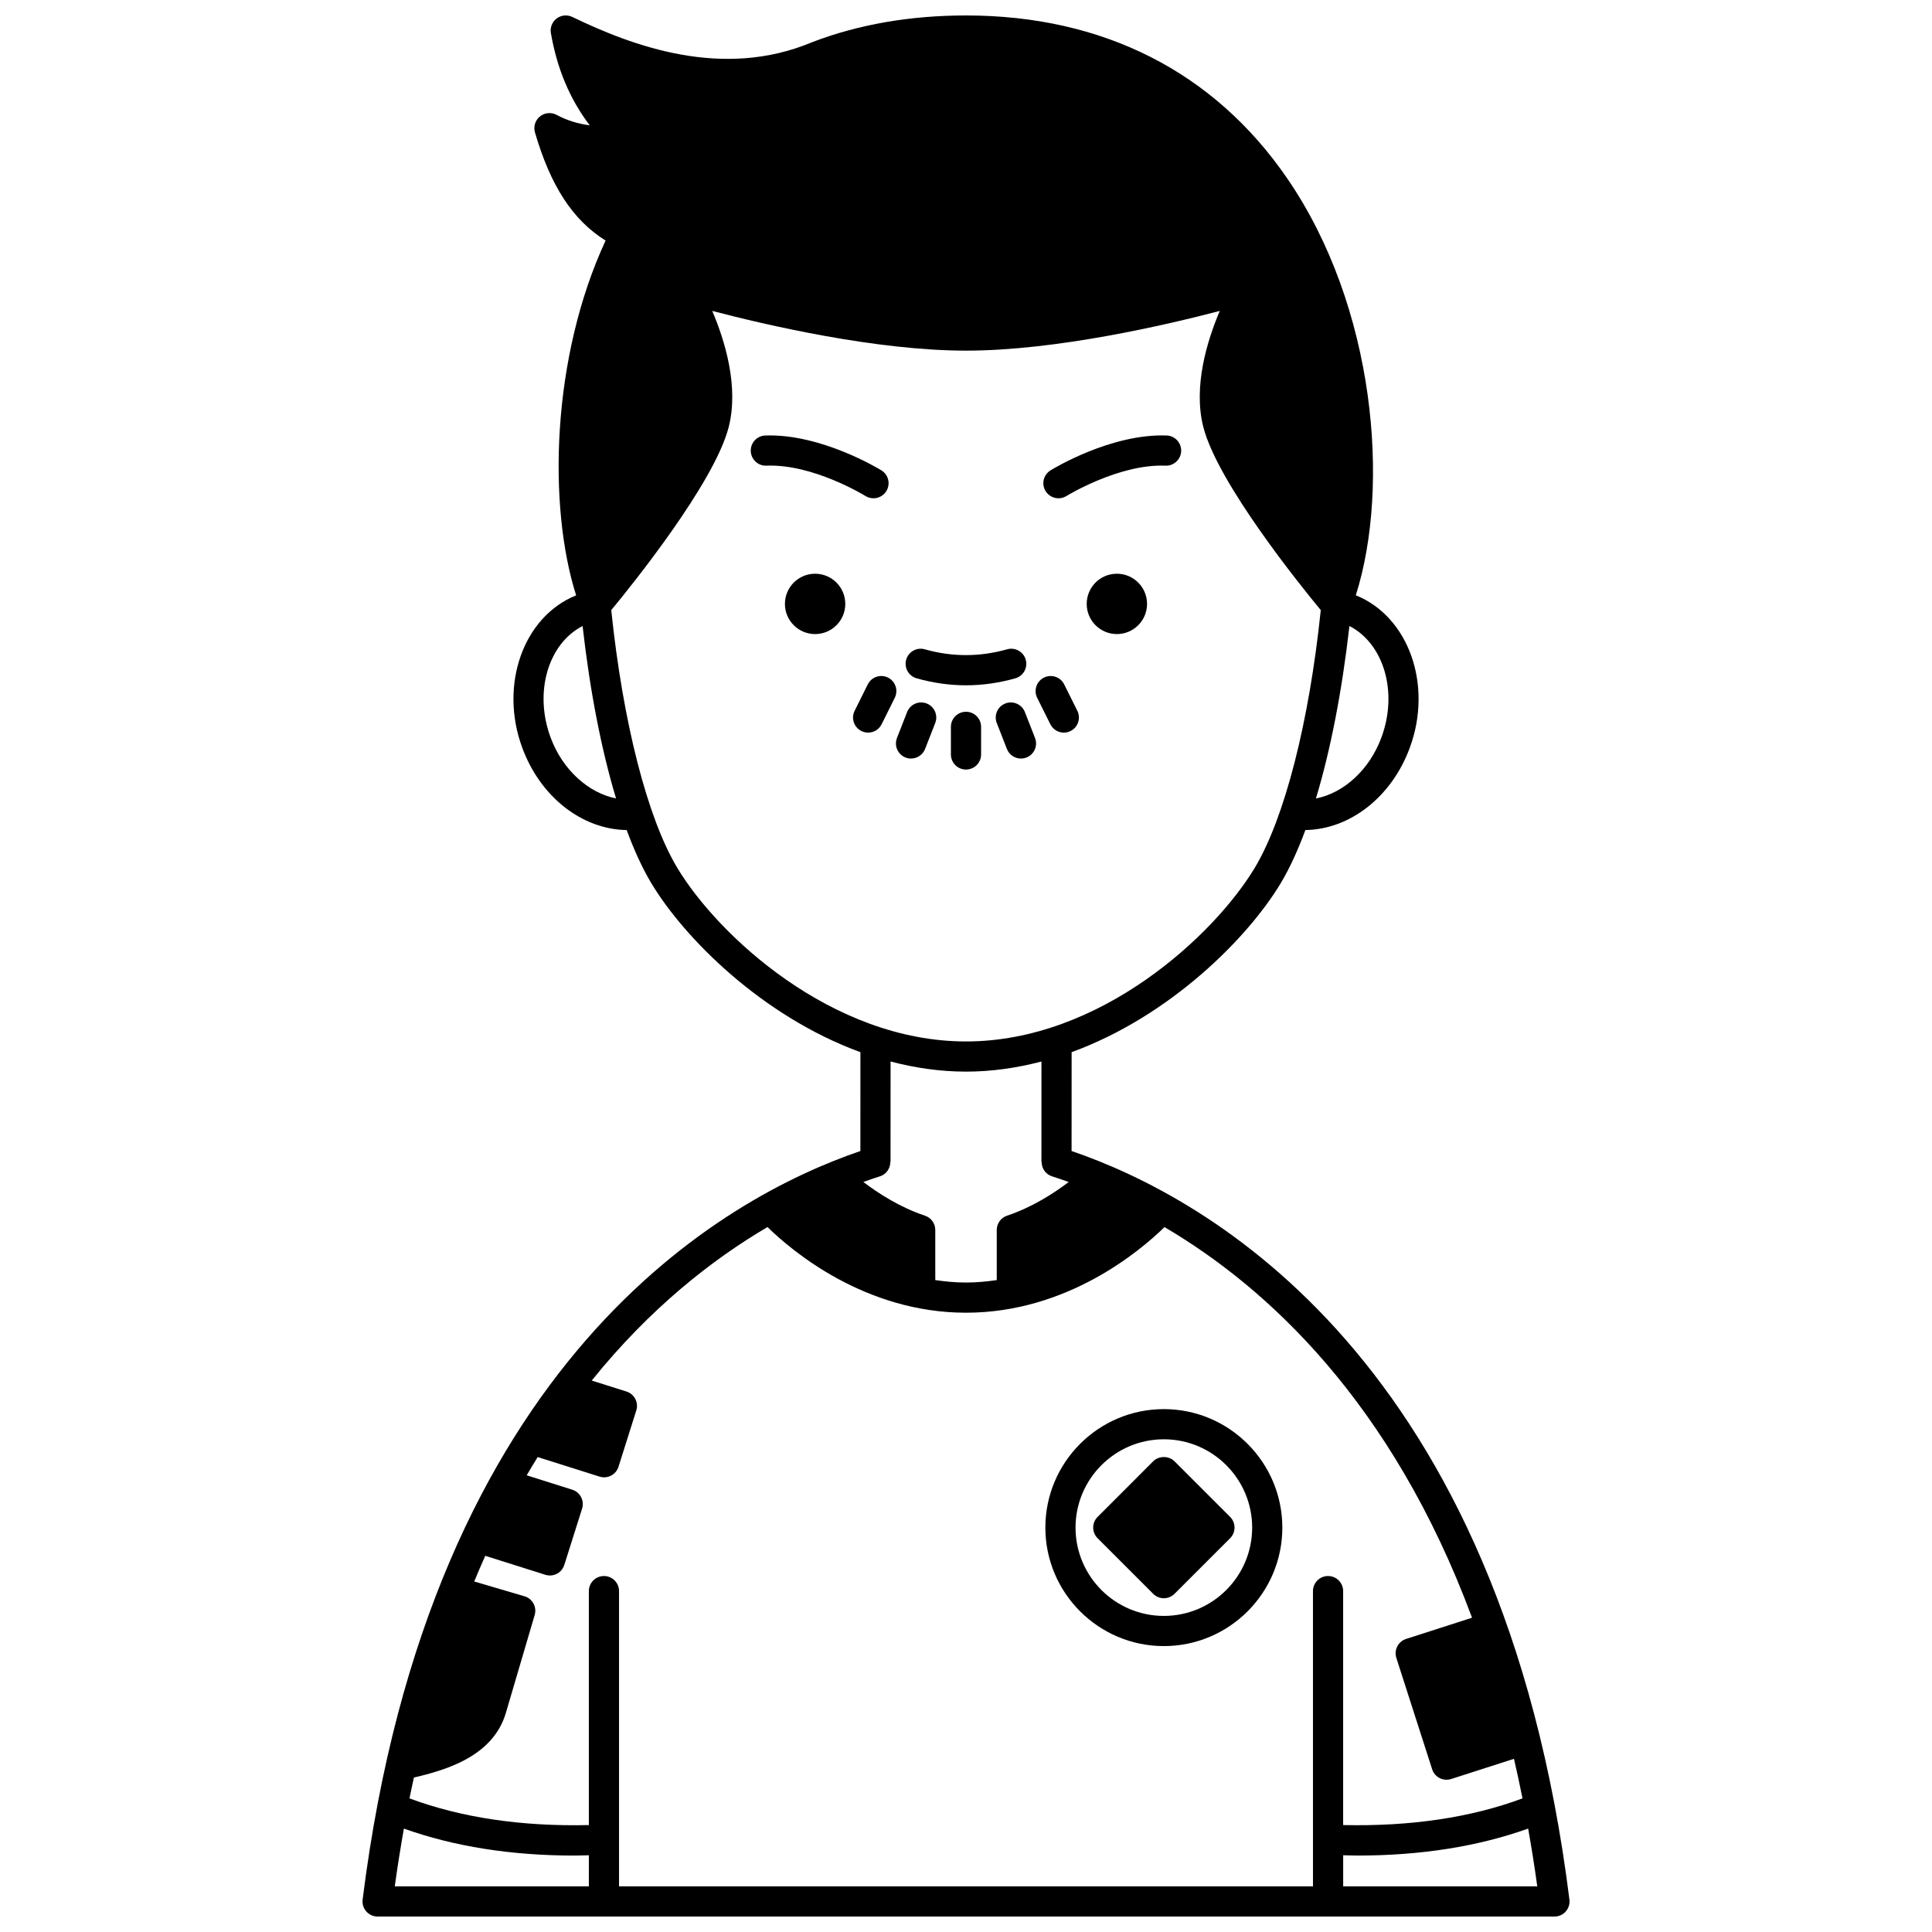 <?xml version="1.0" encoding="UTF-8"?>
<!-- Uploaded to: SVG Repo, www.svgrepo.com, Generator: SVG Repo Mixer Tools -->
<svg width="800px" height="800px" version="1.1" viewBox="144 144 512 512" xmlns="http://www.w3.org/2000/svg">
 <defs>
  <clipPath id="a">
   <path d="m240 148.09h320v503.81h-320z"/>
  </clipPath>
 </defs>
 <g clip-path="url(#a)">
  <path d="m427.98 449.03 0.012-26.195c26.137-9.543 46.742-30.324 55.41-44.77 2.328-3.879 4.516-8.637 6.539-14.094 11.781-0.168 22.863-8.73 27.684-21.844 6.117-16.641-0.305-34.723-14.324-40.367 9.18-28.879 5.172-76.406-18.125-110.41-19.387-28.301-48.836-43.254-85.172-43.254-14.742 0-28.406 2.363-40.609 7.019-0.023 0.008-0.035 0.027-0.059 0.035-0.02 0.008-0.043 0.004-0.062 0.012-23.824 10.031-47.711 0.992-63.609-6.672-1.355-0.652-2.949-0.492-4.144 0.41-1.195 0.902-1.789 2.398-1.531 3.875 1.645 9.469 5.035 17.535 10.297 24.434-3.18-0.395-6.066-1.316-8.789-2.769-1.43-0.754-3.164-0.594-4.41 0.422-1.25 1.016-1.77 2.68-1.32 4.227 4.16 14.223 10.02 23.234 18.719 28.664-14.379 31.004-15.316 70.355-7.809 94.02-13.996 5.652-20.41 23.723-14.289 40.352 4.82 13.121 15.902 21.68 27.684 21.848 2.023 5.457 4.211 10.215 6.539 14.094 8.668 14.445 29.27 35.227 55.406 44.77l-0.008 26.195c-35.809 12.223-114 55.09-131.91 198.38-0.145 1.137 0.211 2.277 0.969 3.144 0.762 0.859 1.848 1.352 2.996 1.352h311.88c1.148 0 2.238-0.492 3-1.352 0.754-0.863 1.113-2.008 0.969-3.144-17.914-143.28-96.113-186.15-131.93-198.38zm82.137-109.66c-3.188 8.664-10.023 14.801-17.383 16.234 3.856-12.75 6.914-28.367 8.875-45.711 9.074 4.672 12.934 17.434 8.508 29.477zm-220.23 0c-4.426-12.039-0.566-24.805 8.504-29.473 1.961 17.34 5.019 32.949 8.871 45.699-7.316-1.457-14.195-7.57-17.375-16.227zm33.578 34.582c-7.906-13.176-14.402-38.613-17.477-68.266 5.168-6.246 27.266-33.57 31.109-48.457 2.769-10.746-0.988-22.957-4.348-30.836 14.285 3.746 43.441 10.527 67.254 10.527 23.816 0 52.969-6.781 67.254-10.527-3.359 7.887-7.117 20.09-4.348 30.836 3.844 14.887 25.941 42.211 31.109 48.457-3.074 29.652-9.574 55.094-17.477 68.266-10.676 17.805-40.906 46.043-76.539 46.043-35.637 0-65.863-28.238-76.539-46.043zm76.539 54.039c6.887 0 13.566-0.996 19.992-2.68l-0.008 26.609h0.055c0 1.695 1.031 3.269 2.731 3.812 1.391 0.445 2.894 0.961 4.441 1.512-3.856 2.922-9.609 6.672-16.332 8.922-1.633 0.543-2.734 2.07-2.734 3.789v13.281c-2.637 0.383-5.332 0.648-8.145 0.648s-5.512-0.266-8.145-0.648v-13.277c0-1.719-1.098-3.25-2.731-3.789-6.703-2.238-12.473-6-16.336-8.934 1.539-0.551 3.035-1.062 4.422-1.504 1.699-0.539 2.731-2.113 2.731-3.812h0.055l0.012-26.613c6.418 1.688 13.105 2.684 19.992 2.684zm-52.609 41.195c6.473 6.324 25.816 22.695 52.609 22.695 26.781 0 46.117-16.359 52.605-22.688 26.988 15.863 60.207 46.191 81.496 103.52l-17.477 5.621c-2.098 0.676-3.254 2.926-2.582 5.031l9.488 29.508c0.324 1.012 1.039 1.852 1.98 2.336 0.57 0.293 1.199 0.441 1.828 0.441 0.41 0 0.824-0.062 1.223-0.191l16.652-5.356c0.793 3.426 1.551 6.91 2.262 10.484-13.676 5.094-29.637 7.465-47.531 7.07v-61.996c0-2.211-1.789-4-4-4-2.211 0-4 1.789-4 4l0.004 78.242h-183.9v-78.242c0-2.211-1.789-4-4-4s-4 1.789-4 4v62c-17.891 0.406-33.855-1.977-47.531-7.074 0.371-1.871 0.773-3.691 1.168-5.523 8.734-2.023 21.016-5.719 24.379-17.156l7.629-25.918c0.301-1.016 0.184-2.109-0.324-3.043-0.508-0.934-1.363-1.625-2.383-1.918l-13.316-3.918c0.961-2.309 1.926-4.594 2.926-6.805l15.93 5.031c0.398 0.129 0.805 0.188 1.203 0.188 1.699 0 3.273-1.086 3.812-2.797l4.715-14.926c0.668-2.102-0.5-4.352-2.606-5.016l-12.074-3.816c0.961-1.648 1.93-3.246 2.91-4.832l16.402 5.18c0.391 0.125 0.797 0.188 1.203 0.188 0.637 0 1.266-0.152 1.844-0.453 0.941-0.488 1.652-1.332 1.969-2.344l4.715-14.926c0.668-2.102-0.5-4.352-2.606-5.016l-9.203-2.906c15.43-19.164 31.918-32.062 46.582-40.68zm-96.359 159.41c13.273 4.738 28.41 7.148 45.172 7.148 1.262 0 2.562-0.055 3.848-0.082l-0.004 8.246h-51.434c0.715-5.262 1.539-10.332 2.418-15.312zm248.92 15.312v-8.25c1.281 0.027 2.578 0.082 3.844 0.082 16.766 0 31.898-2.406 45.176-7.148 0.879 4.977 1.703 10.051 2.418 15.312z"/>
 </g>
 <path d="m386.91 323.76c4.336 1.227 8.738 1.852 13.082 1.852 4.348 0 8.75-0.625 13.082-1.852 2.125-0.602 3.359-2.812 2.754-4.934-0.602-2.129-2.828-3.359-4.934-2.754-7.25 2.051-14.566 2.051-21.812 0-2.106-0.605-4.34 0.629-4.934 2.754s0.637 4.332 2.762 4.934z"/>
 <path d="m404 343.94v-7.316c0-2.207-1.789-4-4-4-2.211 0-4 1.793-4 4v7.316c0 2.207 1.789 4 4 4 2.215-0.004 4-1.793 4-4z"/>
 <path d="m389.58 330.43c-2.062-0.809-4.379 0.211-5.184 2.266l-2.688 6.871c-0.805 2.059 0.211 4.375 2.266 5.18 0.48 0.188 0.973 0.277 1.457 0.277 1.594 0 3.106-0.969 3.727-2.543l2.688-6.871c0.805-2.059-0.211-4.375-2.266-5.18z"/>
 <path d="m379.33 323.57c-1.988-0.988-4.379-0.176-5.363 1.805l-3.481 7c-0.984 1.98-0.176 4.379 1.801 5.359 0.574 0.285 1.18 0.414 1.773 0.414 1.473 0 2.887-0.812 3.582-2.219l3.481-7c0.988-1.977 0.18-4.379-1.793-5.359z"/>
 <path d="m410.42 330.43c-2.059 0.805-3.074 3.121-2.266 5.18l2.688 6.871c0.617 1.578 2.129 2.543 3.727 2.543 0.484 0 0.977-0.09 1.457-0.277 2.059-0.805 3.074-3.121 2.266-5.18l-2.688-6.871c-0.809-2.055-3.129-3.074-5.184-2.266z"/>
 <path d="m422.35 335.93c0.699 1.406 2.109 2.219 3.582 2.219 0.598 0 1.203-0.137 1.773-0.414 1.977-0.984 2.781-3.383 1.801-5.359l-3.481-7c-0.98-1.98-3.375-2.777-5.363-1.805-1.977 0.984-2.781 3.383-1.801 5.359z"/>
 <path d="m447.98 304.04c0 4.418-3.582 7.996-7.996 7.996-4.418 0-7.996-3.578-7.996-7.996 0-4.418 3.578-7.996 7.996-7.996 4.414 0 7.996 3.578 7.996 7.996"/>
 <path d="m368.01 304.04c0 4.418-3.582 7.996-8 7.996-4.414 0-7.996-3.578-7.996-7.996 0-4.418 3.582-7.996 7.996-7.996 4.418 0 8 3.578 8 7.996"/>
 <path d="m424.51 276.05c0.715 0 1.441-0.188 2.09-0.59 0.137-0.082 13.949-8.562 26.281-8.055 2.164 0.102 4.066-1.641 4.141-3.848 0.082-2.207-1.641-4.062-3.848-4.144-14.758-0.535-30.129 8.836-30.773 9.238-1.883 1.16-2.465 3.617-1.309 5.496 0.77 1.227 2.078 1.902 3.418 1.902z"/>
 <path d="m375.48 276.05c1.34 0 2.652-0.676 3.41-1.902 1.156-1.879 0.574-4.34-1.309-5.496-0.648-0.398-16.008-9.758-30.773-9.238-2.207 0.082-3.926 1.938-3.848 4.144 0.082 2.207 1.984 3.965 4.141 3.848 12.387-0.508 26.145 7.969 26.281 8.055 0.66 0.395 1.387 0.59 2.098 0.59z"/>
 <path d="m452.43 567.55c1.023 0 2.047-0.391 2.828-1.172l14.734-14.73c0.75-0.75 1.172-1.762 1.172-2.828 0-1.062-0.418-2.078-1.172-2.828l-14.734-14.734c-1.5-1.5-4.156-1.5-5.652 0l-14.73 14.734c-1.562 1.562-1.562 4.09 0 5.652l14.73 14.73c0.781 0.789 1.805 1.176 2.824 1.176z"/>
 <path d="m452.43 580.23c17.312 0 31.402-14.082 31.402-31.398s-14.086-31.402-31.402-31.402c-17.316 0-31.398 14.086-31.398 31.402s14.086 31.398 31.398 31.398zm0-54.805c12.906 0 23.406 10.5 23.406 23.406s-10.5 23.402-23.406 23.402-23.402-10.496-23.402-23.402 10.5-23.406 23.402-23.406z"/>
</svg>